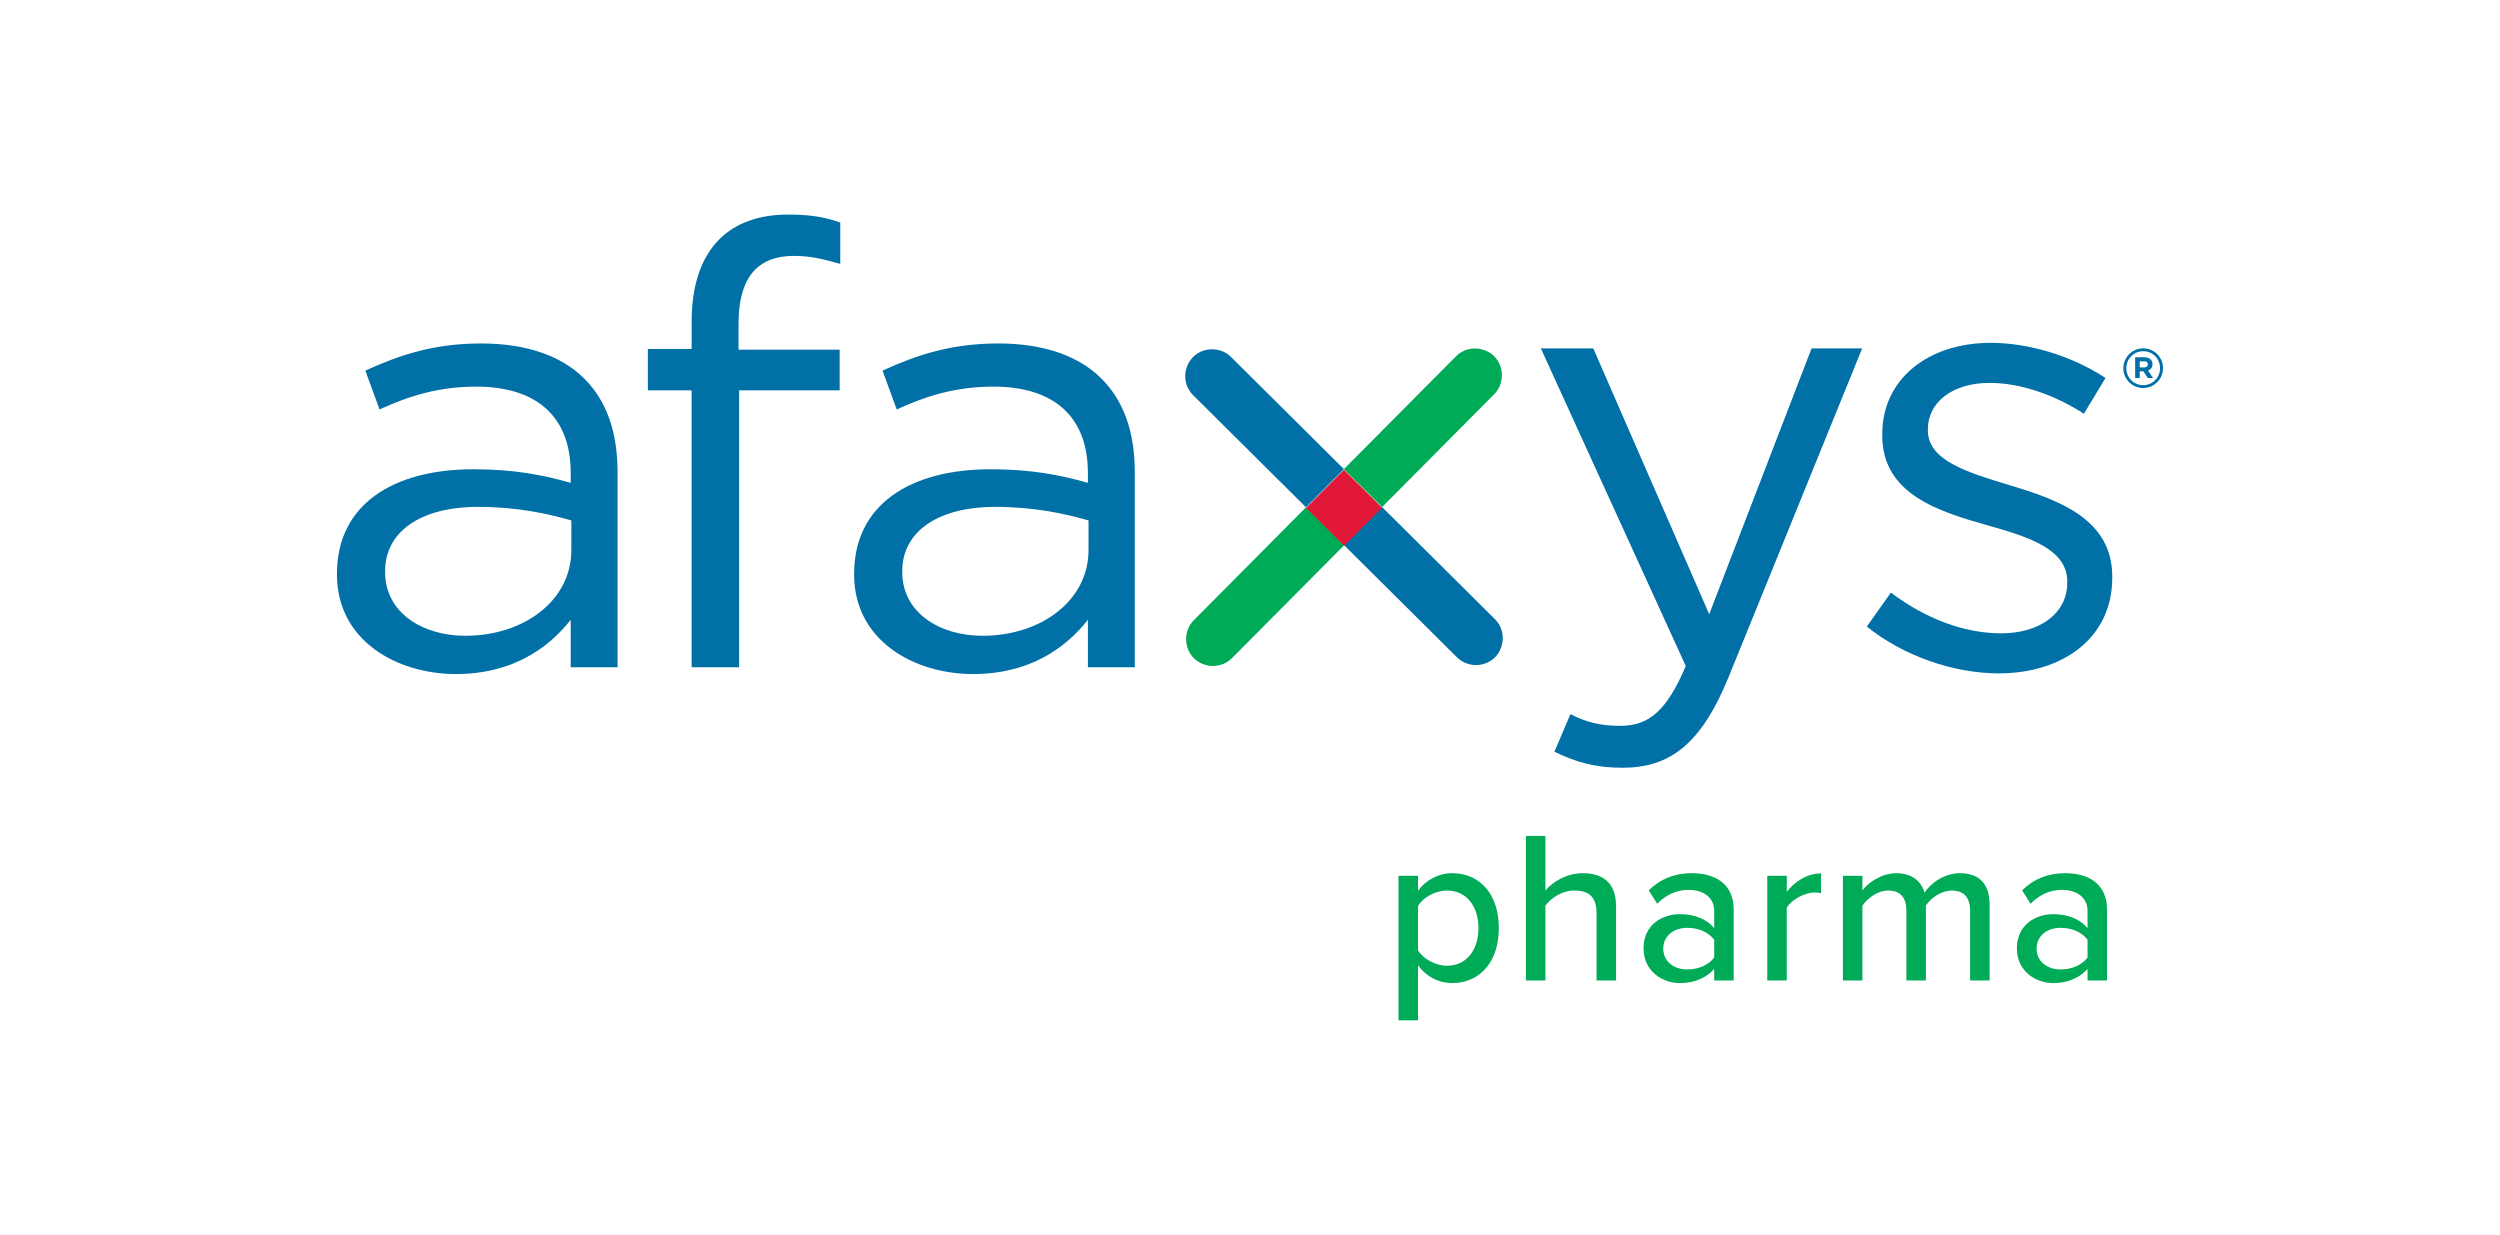 <?xml version="1.0" encoding="utf-8"?>
<!-- Generator: Adobe Illustrator 28.2.0, SVG Export Plug-In . SVG Version: 6.00 Build 0)  -->
<svg version="1.1" id="Layer_1" xmlns="http://www.w3.org/2000/svg" xmlns:xlink="http://www.w3.org/1999/xlink" x="0px" y="0px"
	 viewBox="0 0 166 82" style="enable-background:new 0 0 166 82;" xml:space="preserve">
<style type="text/css">
	.st0{fill:#0070A6;}
	.st1{fill:#00AB57;}
	.st2{fill:#E11837;}
</style>
<g>
	<g>
		<g>
			<g>
				<path class="st0" d="M37.937,36.524v-1.966c-1.557-0.45-3.604-0.901-6.183-0.901c-3.931,0-6.183,1.72-6.183,4.258v0.083
					c0,2.661,2.457,4.218,5.322,4.218C34.784,42.216,37.937,39.881,37.937,36.524 M22.375,38.162V38.08
					c0-4.545,3.687-6.92,9.052-6.92c2.703,0,4.585,0.369,6.469,0.9v-0.654c0-3.768-2.294-5.734-6.266-5.734
					c-2.498,0-4.463,0.614-6.429,1.516l-0.942-2.58c2.333-1.064,4.587-1.802,7.698-1.802c2.991,0,5.324,0.819,6.84,2.334
					c1.474,1.474,2.21,3.522,2.21,6.226v12.939h-3.111v-3.152c-1.474,1.883-3.891,3.604-7.617,3.604
					C26.306,44.756,22.375,42.503,22.375,38.162"/>
				<path class="st0" d="M45.925,25.917h-2.908v-2.742h2.908V21.33c0-2.415,0.654-4.258,1.843-5.446
					c1.064-1.064,2.62-1.637,4.545-1.637c1.474,0,2.457,0.163,3.481,0.532v2.744c-1.146-0.327-2.006-0.532-3.07-0.532
					c-2.459,0-3.686,1.474-3.686,4.505v1.72h6.715v2.702h-6.675v18.387h-3.154V25.917z"/>
				<path class="st0" d="M72.278,36.524v-1.966c-1.556-0.45-3.604-0.901-6.185-0.901c-3.929,0-6.183,1.72-6.183,4.258v0.083
					c0,2.661,2.457,4.218,5.324,4.218C69.124,42.216,72.278,39.881,72.278,36.524 M56.716,38.162V38.08
					c0-4.545,3.686-6.92,9.05-6.92c2.703,0,4.587,0.369,6.471,0.9v-0.654c0-3.768-2.294-5.734-6.266-5.734
					c-2.498,0-4.463,0.614-6.429,1.516l-0.942-2.58c2.333-1.064,4.587-1.802,7.7-1.802c2.989,0,5.322,0.819,6.837,2.334
					c1.474,1.474,2.213,3.522,2.213,6.226v12.939h-3.113v-3.152c-1.476,1.883-3.891,3.604-7.617,3.604
					C60.649,44.756,56.716,42.503,56.716,38.162"/>
				<path class="st0" d="M103.212,49.915l1.066-2.498c1.024,0.533,1.966,0.778,3.318,0.778c1.883,0,3.07-0.982,4.339-3.971
					l-9.623-21.091h3.481l7.698,17.651l6.798-17.651h3.359L114.761,45c-1.801,4.383-3.85,5.98-7.044,5.98
					C105.956,50.98,104.647,50.611,103.212,49.915"/>
				<path class="st0" d="M123.958,41.602l1.596-2.253c2.294,1.721,4.833,2.704,7.332,2.704c2.537,0,4.38-1.311,4.38-3.359v-0.082
					c0-2.13-2.498-2.949-5.282-3.727c-3.319-0.941-7.003-2.088-7.003-5.979v-0.082c0-3.644,3.03-6.06,7.208-6.06
					c2.579,0,5.446,0.901,7.617,2.334l-1.435,2.375c-1.966-1.269-4.218-2.048-6.263-2.048c-2.499,0-4.097,1.311-4.097,3.072v0.081
					c0,2.006,2.622,2.785,5.448,3.646c3.275,0.982,6.796,2.252,6.796,6.06v0.082c0,4.013-3.316,6.346-7.534,6.346
					C129.69,44.714,126.333,43.526,123.958,41.602"/>
				<g>
					<path class="st0" d="M81.737,23.701c-0.316-0.314-0.726-0.479-1.139-0.504c-0.501-0.033-1.005,0.134-1.385,0.516
						c-0.2,0.202-0.337,0.443-0.423,0.696c-0.207,0.623-0.068,1.334,0.428,1.826l7.499,7.449l2.519-2.535L81.737,23.701z"/>
					<path class="st0" d="M99.266,41.115l-7.496-7.446l-2.519,2.535l7.496,7.446c0.306,0.304,0.698,0.467,1.1,0.502
						c0.511,0.047,1.037-0.119,1.425-0.51c0.211-0.211,0.35-0.467,0.429-0.736C99.892,42.295,99.752,41.6,99.266,41.115z"/>
					<path class="st1" d="M79.266,41.185c-0.314,0.315-0.479,0.725-0.503,1.138c-0.034,0.502,0.133,1.005,0.516,1.385
						c0.202,0.199,0.443,0.337,0.696,0.423c0.621,0.207,1.332,0.068,1.826-0.429l7.45-7.498l-2.535-2.518L79.266,41.185z"/>
					<path class="st1" d="M99.217,26.174c0.304-0.306,0.465-0.698,0.501-1.101c0.047-0.51-0.119-1.036-0.511-1.425
						c-0.211-0.211-0.467-0.349-0.735-0.429c-0.61-0.19-1.307-0.051-1.792,0.437l-7.445,7.495l2.535,2.519L99.217,26.174z"/>
				</g>
				
					<rect x="87.454" y="31.888" transform="matrix(0.705 -0.709 0.709 0.705 2.454 73.249)" class="st2" width="3.574" height="3.573"/>
			</g>
			<g>
				<g>
					<path class="st0" d="M142.311,23.13c-0.728,0-1.321,0.591-1.321,1.317v0.007c0,0.722,0.589,1.31,1.314,1.31
						c0.728,0,1.321-0.591,1.321-1.317v-0.007C143.625,23.718,143.035,23.13,142.311,23.13z M142.304,25.573
						c-0.625,0-1.115-0.492-1.115-1.119v-0.007c0-0.631,0.493-1.126,1.122-1.126c0.625,0,1.115,0.492,1.115,1.119v0.007
						C143.426,25.079,142.934,25.573,142.304,25.573z"/>
				</g>
				<path class="st0" d="M142.925,24.18v-0.007c0-0.122-0.039-0.225-0.114-0.3c-0.097-0.096-0.24-0.15-0.425-0.15h-0.611v1.375
					h0.304v-0.443h0.232h0.007l0.293,0.443h0.354l-0.336-0.493C142.804,24.54,142.925,24.401,142.925,24.18z M142.618,24.197
					c0,0.115-0.082,0.197-0.235,0.197h-0.304v-0.403h0.297c0.15,0,0.243,0.068,0.243,0.2L142.618,24.197L142.618,24.197z"/>
			</g>
		</g>
	</g>
	<g>
		<path class="st1" d="M92.859,67.752v-9.599h1.295v0.993c0.503-0.691,1.338-1.166,2.274-1.166c1.813,0,3.094,1.367,3.094,3.641
			c0,2.274-1.281,3.655-3.094,3.655c-0.907,0-1.712-0.417-2.274-1.18v3.655L92.859,67.752L92.859,67.752z M96.083,59.132
			c-0.792,0-1.583,0.46-1.929,1.022v2.95c0.345,0.547,1.137,1.022,1.929,1.022c1.295,0,2.087-1.051,2.087-2.504
			C98.169,60.183,97.378,59.132,96.083,59.132z"/>
		<path class="st1" d="M106.011,60.629c0-1.151-0.59-1.497-1.482-1.497c-0.806,0-1.54,0.489-1.914,1.007v4.965h-1.295v-9.599h1.295
			v3.626c0.46-0.561,1.396-1.151,2.461-1.151c1.482,0,2.231,0.748,2.231,2.216v4.907h-1.295V60.629z"/>
		<path class="st1" d="M113.823,64.342c-0.547,0.604-1.338,0.936-2.274,0.936c-1.151,0-2.418-0.777-2.418-2.303
			c0-1.583,1.253-2.274,2.418-2.274c0.936,0,1.741,0.302,2.274,0.921V60.47c0-0.864-0.705-1.382-1.698-1.382
			c-0.792,0-1.468,0.302-2.087,0.921l-0.561-0.893c0.777-0.763,1.727-1.137,2.849-1.137c1.511,0,2.792,0.662,2.792,2.432v4.692
			h-1.295V64.342z M113.823,62.399c-0.389-0.518-1.065-0.792-1.785-0.792c-0.936,0-1.597,0.561-1.597,1.382
			c0,0.82,0.662,1.382,1.597,1.382c0.72,0,1.396-0.273,1.785-0.792V62.399z"/>
		<path class="st1" d="M117.347,58.153h1.295v1.065c0.532-0.691,1.353-1.223,2.274-1.223v1.31c-0.13-0.029-0.274-0.043-0.446-0.043
			c-0.648,0-1.526,0.489-1.828,1.007v4.835h-1.295V58.153z"/>
		<path class="st1" d="M130.816,60.47c0-0.806-0.359-1.338-1.209-1.338c-0.705,0-1.396,0.489-1.727,0.993v4.979h-1.295V60.47
			c0-0.806-0.345-1.338-1.223-1.338c-0.677,0-1.353,0.504-1.699,1.007v4.965h-1.295v-6.951h1.295v0.979
			c0.288-0.432,1.209-1.151,2.245-1.151c1.051,0,1.67,0.547,1.885,1.295c0.403-0.648,1.324-1.295,2.346-1.295
			c1.281,0,1.971,0.705,1.971,2.101v5.022h-1.295L130.816,60.47L130.816,60.47z"/>
		<path class="st1" d="M138.613,64.342c-0.547,0.604-1.338,0.936-2.274,0.936c-1.151,0-2.418-0.777-2.418-2.303
			c0-1.583,1.253-2.274,2.418-2.274c0.936,0,1.741,0.302,2.274,0.921V60.47c0-0.864-0.705-1.382-1.698-1.382
			c-0.792,0-1.468,0.302-2.087,0.921l-0.561-0.893c0.777-0.763,1.727-1.137,2.849-1.137c1.511,0,2.792,0.662,2.792,2.432v4.692
			h-1.295V64.342z M138.613,62.399c-0.389-0.518-1.065-0.792-1.785-0.792c-0.936,0-1.597,0.561-1.597,1.382
			c0,0.82,0.662,1.382,1.597,1.382c0.72,0,1.396-0.273,1.785-0.792V62.399z"/>
	</g>
</g>
</svg>
